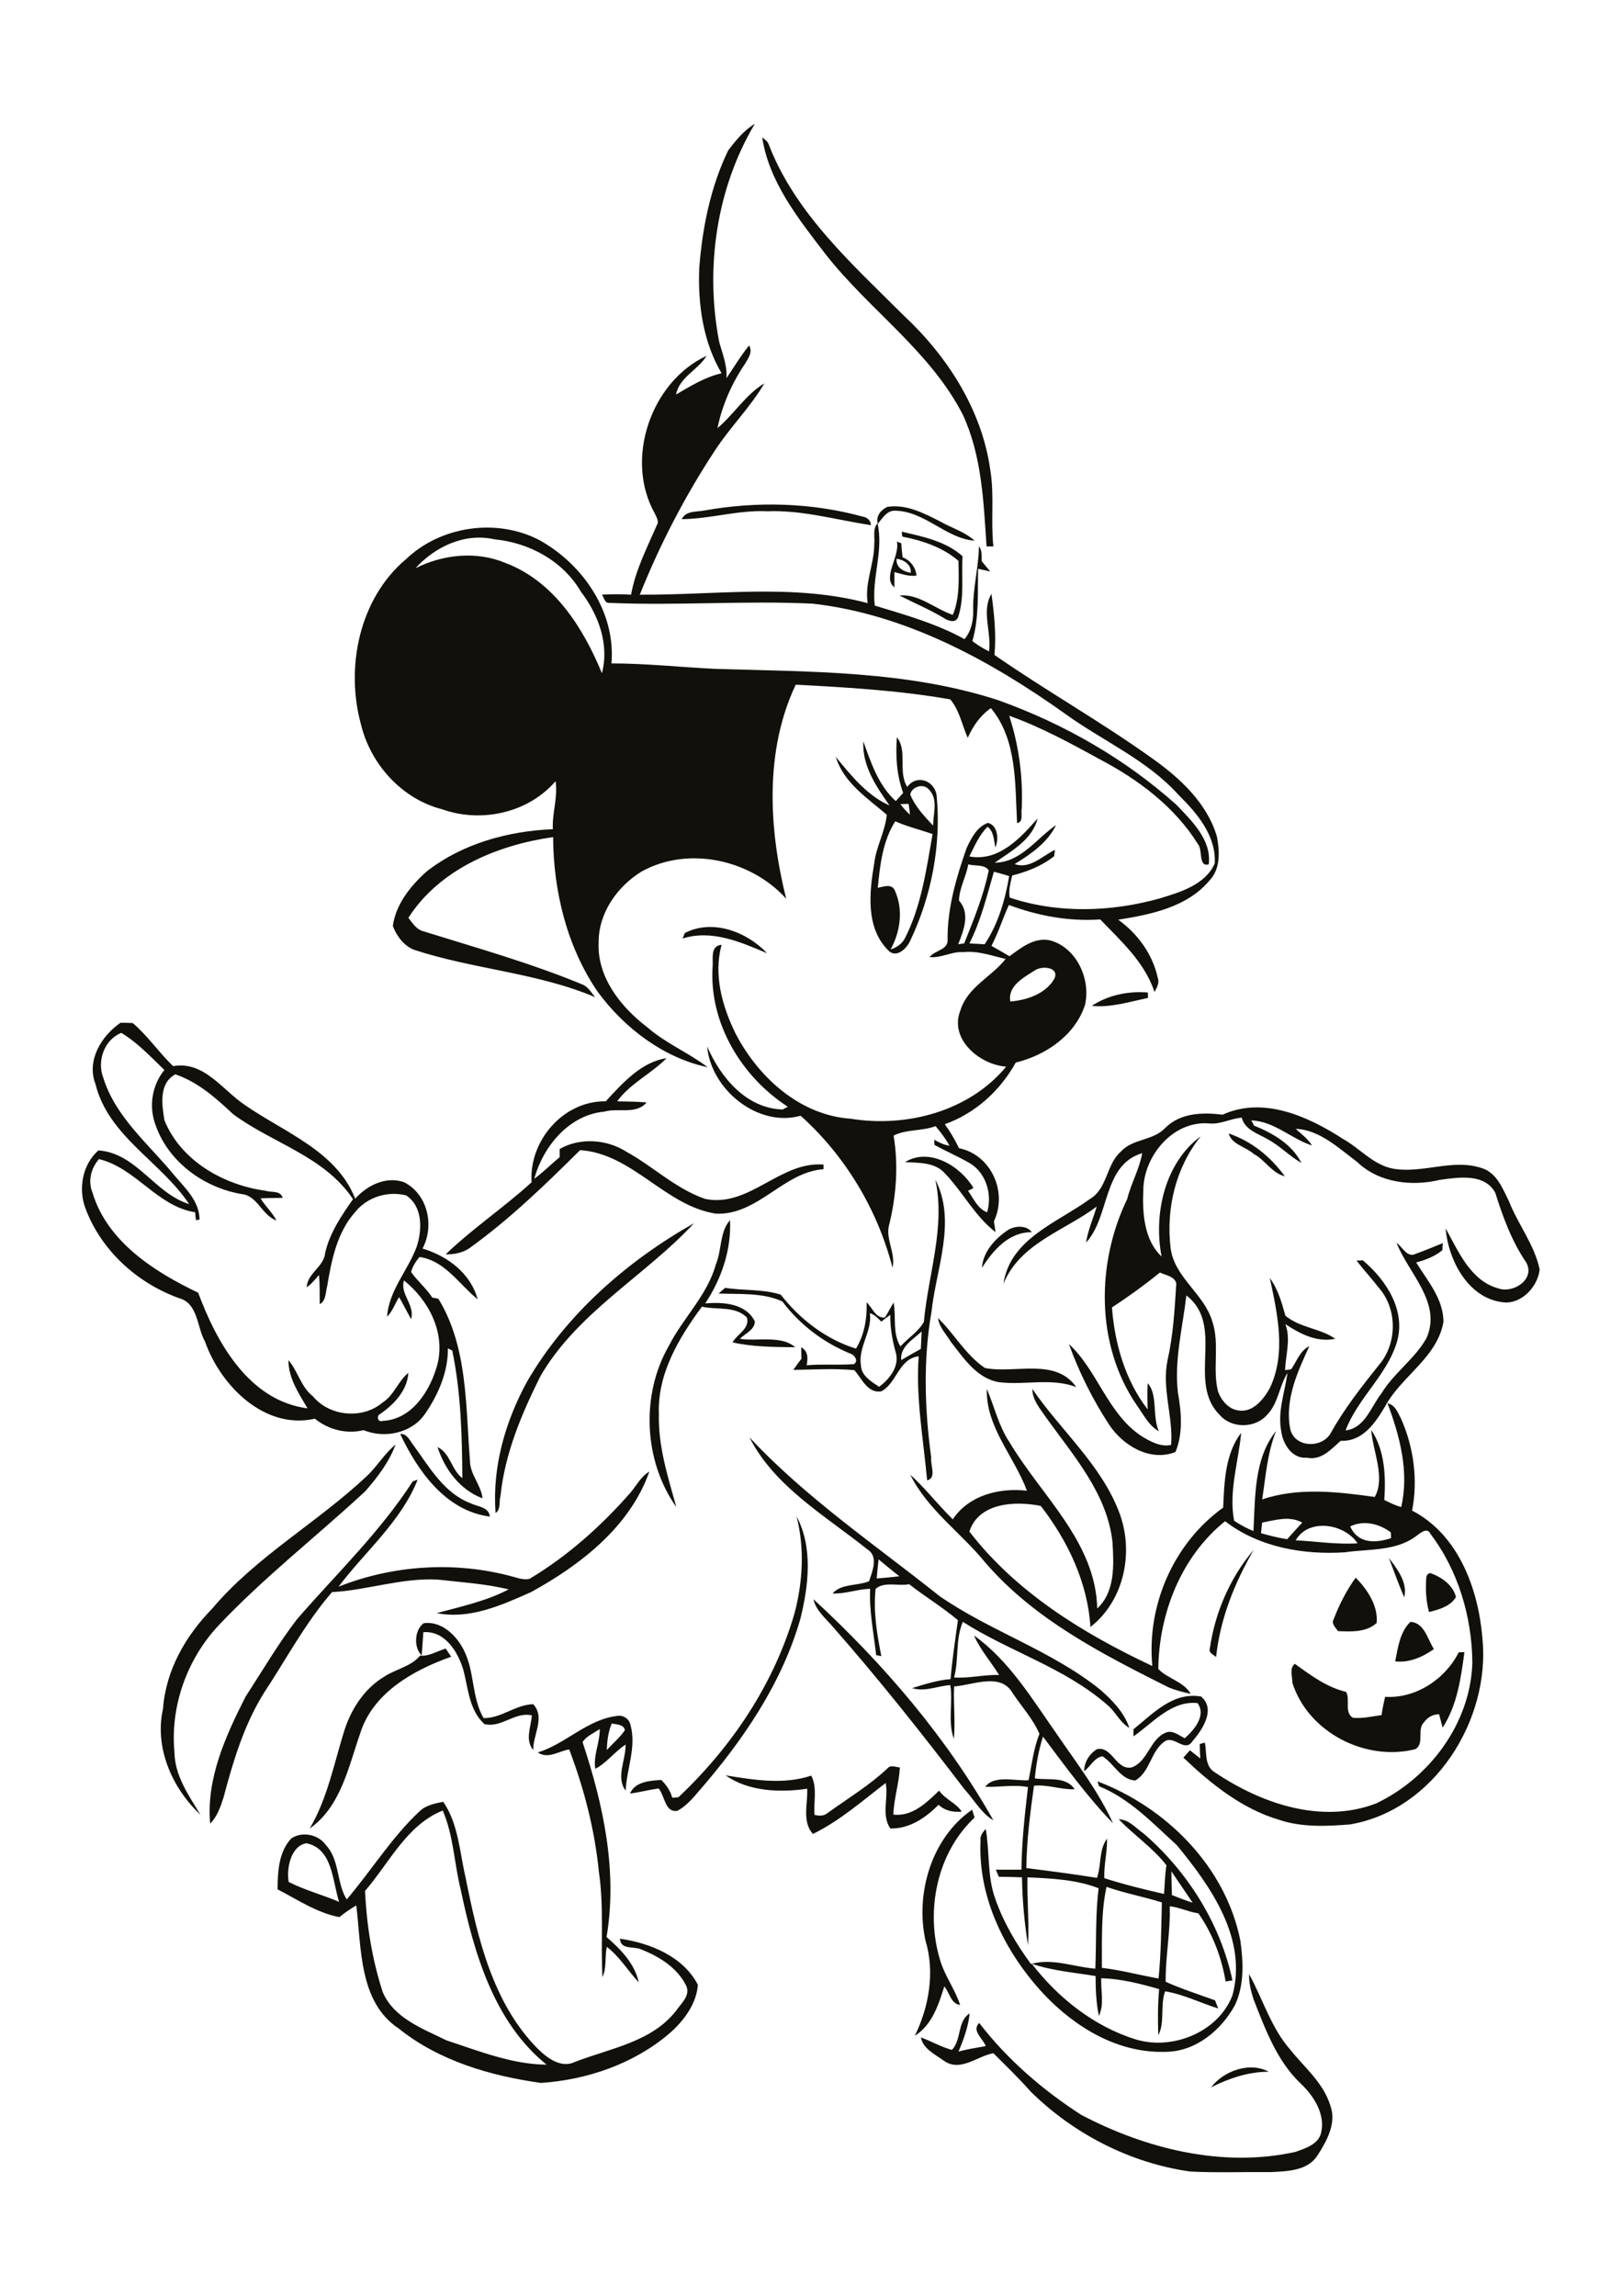 <?xml version="1.0" encoding="utf-8"?>
<!-- Generator: Adobe Illustrator 21.0.2, SVG Export Plug-In . SVG Version: 6.00 Build 0)  -->
<svg version="1.2" baseProfile="tiny" id="Layer_1" xmlns="http://www.w3.org/2000/svg" xmlns:xlink="http://www.w3.org/1999/xlink"
	 x="0px" y="0px" viewBox="0 0 595 842" overflow="scroll" xml:space="preserve">
<path fill="#12100B" d="M444.3,765.5c4.5-6,14.2-9.5,21.1-5.7C457.9,759.8,450.9,762.2,444.3,765.5 M458.2,724
	c5.1,9.2,8,19.6,15.1,27.7c5.2,6.5,12.2,12.2,14.7,20.5c2.4,6.4-1.3,13-4.7,18.3c-3.6,5.6-10.9,5.8-16.9,6.1
	c-9.9-0.1-19.9,0.3-29.8-0.2c-22-3.1-42.8-13.8-58.6-29.4c-4.3-4.9-9-9.4-13.6-14c-6,1.1-12.1,7-18.1,2.8c-3.2-2.3-7.7-4.4-8.5-8.6
	c3.8,1.4,7.4,3.5,11.4,4.6c3.6-3.8,1.9-10.5,6.5-13.4c-0.5,4.9-2.2,9.5-4.1,14c3.3-0.9,6.6-1.4,10-2c-1-2.8-5.3-5.6-2.4-8.5
	c10.3,13.4,23.3,24.6,37.4,33.7c23.8,12.5,51.9,19.5,78.6,13.6c3.6-1.3,8.3-2.7,9.4-6.9c1.7-6.9-2.7-13.7-7.5-18.2
	c-8.7-8.3-12.9-19.8-17.2-30.7C458.9,730.3,458.1,727.2,458.2,724 M339.5,711.7c-3.8-17.3,2.2-37.7,17.1-48c0.2,0.7,0.7,2.1,0.9,2.9
	c-13.8,12.9-18,34-12.8,51.7c1.6,6,5.6,11.1,7.5,17c-3.4-0.4-3.9-4.6-5.8-6.8c-2.1,6.7-4.5,14.2-10.8,18.1
	C340.8,735.9,343,723.3,339.5,711.7 M105.9,690.2c5.9,3,12.4,4.7,18.5,7.3c-2.5-7.6-2.3-19.5-12-21.5
	C106.7,676.9,105,685.3,105.9,690.2 M133.9,693.5c0.6,12.6,2.6,25.1,6.5,37.1c4.1,9.6,14.7,13.4,23.4,17.7c11.9,3.9,24,8.8,36.7,8.9
	c-19.3-15.6-26.6-40.9-31.5-64.2c-2.4-9.6-2.6-19.8-6.6-29C149.2,669.3,142.8,683.2,133.9,693.5 M154,664.2c2.3-2.2,5.6-2.8,8.6-3.4
	c5.6,8.2,6,18.5,8.2,27.8c4.4,22.1,9.9,45.8,26.2,62.5c3.5,3.5,8.7,7.6,13.9,5.1c12.9-5,28.3-7.3,37.2-18.9c1.8-2.6,5.3-5.5,3.6-9.1
	c-3.3-6.6-9.9-10.7-16.6-13.3c-2.7-1.2-7.4,0.3-7.7-3.9c11.1,1.6,23.2,6.5,28.6,16.9c-0.5,7.1-5.3,13.4-10.5,17.9
	c-13,11.1-30.2,17-47.1,18.1c-18.5-2.6-37.4-8.1-52.2-20c-14.6-9.7-13.6-29.6-15.5-45.1c-2.2,1.3-4.3,2.7-6.2,4.3
	c-8.3-1.6-15.3-6.4-22.7-10.2c0.1-6.5,0.4-13.8,5.1-18.7c3.9-2.6,9.8-1.5,12.6,2.4c5.2,5.5,3.9,14.1,7.7,20
	C136.3,685.9,143.7,673.8,154,664.2 M325.5,648.6c1.2-1.5,3-0.5,4.6-0.4c-0.3,5.8-2.2,11.5-2.4,17.3c7,0.8,12.2-4.4,16.8-8.8
	c2.2,3.2,6.2,4.5,8.3,7.7c-3.1,0.3-6.2-0.3-8.5-2.5c-4.8,4.8-10.6,8.8-17.7,8.7c-3.4-5-0.6-11.2-1.7-16.7
	c-8.6,6.6-16.9,13.9-26.7,18.7c-4.1-4.6-1.8-11.1-2.1-16.6c-9.9,1.5-21.7,1-29.9-4.9c10.4,1.7,21.2,3.5,31.4,0.1
	c2.3,4.5,0.8,9.6,1.2,14.4c1.6,0.4,3.4,0.5,4.8-0.7C311.1,659.5,318.9,654.8,325.5,648.6 M222.6,641.8c2.2-2.4,4.7-4.5,6.6-7.2
	c-0.2-2.2-3.2-2.2-4.8-2.5C223.1,635.2,222.7,638.5,222.6,641.8 M197.3,642.7c10.3-3.2,18.1-12.1,29.1-13.4c2.2-0.4,4.5,1.1,4.9,3.4
	c2.2,8-1.4,16-1.8,24c-3.7-4.8,0.1-11.3,0-16.9c-4,2.6-6.8,6.6-11.1,8.9c-0.9-4.6,1.7-9.7,1.6-14.6c-2.1,1.5-4.8,2.5-6.3,4.8
	c7.6,22.9,12.9,47.3,8.8,71.5c5.1,4.4,10.4,9.8,11.8,16.6c-4-4.3-7-9.4-11.7-13c-0.8,3.6,0,7.7-1.6,11.1
	c-0.7-12.8,0.6-25.7-1.3-38.5c-1.5-15.4-5.4-30.5-10.9-45C205.1,642.1,201.1,645.3,197.3,642.7 M415.8,634.2
	c7.2-5.8,14.5-13.8,24.8-12c5.5,4.6,0.5,12.2-3.2,16.4c-2.7,4.2-6.5-2-9.9-0.1c-5.4,3.4-5.5,11.4-11.1,14.5c-5.4-0.4-7.8-6.3-12-8.9
	c-3,0.5-4.4,3.8-6.7,5.5c0-3.3,1.9-6.4,4.7-8.1c5.6-1.2,7,7.8,12.7,6.7c6-2.1,6.6-10.2,12.4-12.7c2.5-1.2,4.9,0.9,7.1,2
	c3.4-3,8-8.3,4.7-12.9c-9.6-1-16.3,7.2-23.5,12.2C415.8,636,415.8,634.8,415.8,634.2 M535.1,606c0.5,0,1.6-0.1,2.1-0.1
	c-1.3,9.5-2.6,19.4-8,27.7c-0.4-1.6-0.9-3.3-1.3-4.9c-2.3,0-4.2,1.1-5.5,2.9c-2.8,2.7,0.3,7.8-3.2,9.9c-18.2,4.6-39.3-6.1-45.1-24.3
	c0-2.2-1.2-5.5,0.9-7c5.8,4.2,11.7,8.6,18.8,10.3c1.6,3-0.8,7.5,2.5,9.5c3.5,0.3,7-0.5,10.5-1c0.3-2.3,0.8-4.5,1.3-6.7
	C519.3,623,530.1,615.9,535.1,606 M154.1,607.2c3.4,0.3,6.3-1.7,9.4-2.6c0.7,1,1.3,2,2,3c-13.9,4.9-28.8,13.3-33.4,28.2
	c-4.3,12.3-7.1,26.8-18.5,34.8c6.7-11.3,9-24.4,13-36.8c2.6-7.6,7.3-14.6,14.2-18.8C145.1,612.1,150.7,611.3,154.1,607.2
	 M511.8,609.3c1-5,1.7-10.8,5.6-14.5c5.1,0.3,6.3,6.4,8.6,10C521.9,607.7,516.9,609.9,511.8,609.3 M155.4,595.3
	c6.4-0.9,11.9,4.3,14.6,9.6c4.2,7.9,2.9,17.5,7.4,25.2c6.5,0.1,11.6-4.9,18.2-5.1c4.5,4.9-0.1,11.2,0,16.8
	c-3.1-3.7-0.8-8.5-0.5-12.7c-6.3-1.4-11.1,4.7-17.4,3.2c-5.7-5.2-5.9-13.2-7.8-20.1c-2-6.5-6.7-14.2-14.6-13.6
	c-0.2,2.8-0.4,5.6-0.6,8.5C151.7,604.3,152,597.8,155.4,595.3 M298.4,586.5c25.7,23.7,48.8,50.6,66,81.1c-4.5-2.7-7.1-7.6-10.6-11.4
	c-15.5-20.3-31.4-40.4-48.3-59.6C302.9,593.5,299.3,590.7,298.4,586.5 M489.3,593.7c2-5.3,4.7-10.5,8-15.1
	c4.3,4.3,8.3,10.4,7.7,16.6c-3.7,3.5-9.4,3.2-14.2,3C489.9,596.8,488.2,595.5,489.3,593.7 M523.2,578.8c-0.1-1,0.9-2.3,2-1.7
	c3.9,1.5,7.8,4.3,8.9,8.6c-2,3.4-6.2,4.6-9.9,5.5C523.1,587.1,522.9,582.9,523.2,578.8 M509.5,571.4c3.1,4,7,9.2,5.6,14.4
	C513.1,581.1,511.3,576.2,509.5,571.4 M443.8,604.6c1.9-13.2,7.4-26,16.1-36.2c-7,12.1-12.3,25.2-13.8,39.3
	C445.1,606.8,443.3,606.2,443.8,604.6 M292.2,556.1c6.1,11.4,4.4,25.5,1.4,37.6c-6.9,24-21.3,44.9-37.5,63.5
	c-2.2,2.6-4.6,5.3-7.6,6.9c-4.6,0.8-4.6-5.5-6.9-8.2c-3.5,0.5-7,1.4-10.5,1.9c1.8-4.4,7.4-4.8,11.5-5c1.8,1.8,3.3,3.9,4,6.5
	c0.6,0,1.7-0.1,2.3-0.2c19.6-18.5,35.1-41.6,42.6-67.6C294.5,580,295.2,567.8,292.2,556.1 M231.3,547.4c2.2-2.6,3.8-5.9,6.9-7.7
	c-7.1,20.2-25.2,34.2-43.4,44.2c-10.8,4.8-22.5,10.1-34.6,7.7c8.9-2.4,18.2-4.4,26.4-8.7c-8.6-2.1-17.4-2.6-26.1-3.6
	c-13.1-0.7-25.8,3.9-38.7,4.6c-9.8,11.3-16.8,24.6-25,37c-7.3,11.7-11.3,25.1-14.8,38.3c-1.1,3.4-2.3,7-4.9,9.6
	c-1.5-16.5,5.7-32.2,13-46.6c6.2-9.5,11.9-19.3,18.8-28.3c14.4-16.6,30.5-32,42.5-50.6c0.4-0.2,1.4-0.5,1.8-0.6
	c-6.2,15.5-19.3,26.3-29,39.2c20.2-8,42.9-9.4,63.8-3.7c2,0.5,4.2,1.4,6.3,0.8C208.2,570.7,220.5,559.7,231.3,547.4 M134.4,541.5
	c3.9-3.6,6.6-8.4,10.7-11.7c-2.4,6.5-6.7,12.1-11.2,17.2c-17.8,16.5-37.1,31.5-53.8,49.2c-11.5,12.3-17.7,29.6-16.1,46.4
	c0.1,8.6,5.2,15.8,9.5,22.9c-10.4-9.7-16.9-24.6-13.7-38.8c1-14.1,8.3-26.8,18-36.7C94,570.8,116.3,558.5,134.4,541.5 M404.2,721.7
	c7,0.8,13.9,2.7,20.8,3.9c0.9-9.3,1-18.6,1.2-27.9c-6.7-2.1-13.7-3.4-20.3-5.7C403.8,701.7,404.3,711.8,404.2,721.7 M429.7,686.3
	c0,2.9,0.1,5.8,0.2,8.7c2.5,1,5,2,7.6,2.8C434.9,694,432.3,690.1,429.7,686.3 M322.3,571.9c-0.3,2.3-0.5,4.7-0.7,7
	c2.8-0.2,5.5-0.5,8.3-0.8C327.3,576,324.8,574,322.3,571.9 M274.9,527.1c20.8,22.3,46.1,39.4,69.8,58.3c18.7,12.9,41,19.9,58.8,34.2
	c4.5,3.9,8.8,8.3,10.8,14.1c-3.6-2-5.1-6.1-8.3-8.6c-15.5-13.5-35.7-19.4-52.8-30.3c-2.8,6.5-1.4,13.7-3.2,20.4
	c5.5,0.4,11-1.1,16.5-0.9c-3-4.9-6.9-9.2-9.2-14.5c13.1,9.4,21.5,23.6,30.6,36.5c7.2,10.5,15.1,20.8,20.4,32.4
	c-9.5-9.8-17.5-20.9-25.7-31.8c-1.6,5-2.5,10.1-3,15.3c4.9,0.8,11.4-0.9,14.6,4c-5,0.2-9.8-1.8-14.9-1.3c-1.4,10-2.7,20.1-2.8,30.2
	c8.6,1.1,17.3,2.2,25.9,3.6c1.7-4.7,0.6-10.2,3.7-14.4c0.1,4.9-1.2,9.7-1,14.5c7.1,2.3,14.5,4.1,21.9,5.8c0.3-3.5,0.3-7,0.9-10.5
	c-5-6.5-11.9-11-17.5-16.9c3.8,0.1,6.3,3.3,9.2,5.3c16,13.8,28.1,33,32.5,53.8c-0.6,0.1-1.9,0.3-2.5,0.4c-1.5-8.9-4.8-17.6-10-25
	c-3.6-0.5-6.9-2.2-10.5-2.6c0.3,9.3-1.6,18.4-1.5,27.7c5.8,2.6,12,4.6,18.1,6.8c0.3,0.7,0.9,2.2,1.2,3c-6.5-2-12.7-5.2-19.5-6.3
	c-1.9,5.2,0,11.5-2.5,16.1c-0.2-5.6-0.2-11.3,0.3-16.9c-6.9-2-14-3.8-21.2-4c-0.3,4.5,1.2,9.5-0.9,13.8c-1-4.8-1.2-9.7-1.2-14.6
	c-7.8-1.3-15.8-1.9-23.4-4.5c9.6,12.5,22.9,23,38,27.7c13.5,4.2,30.4-2.6,35.6-16.1c5.6-20.8-7.9-39.9-20.4-55.1
	c-8.8-8-17.2-17-28.5-21.6c-0.2-0.5-0.5-1.4-0.6-1.8c25.3,9.6,47,31.3,52.4,58.4c1.1,7.8,1.5,16.3-2,23.7
	c-5.1,9.3-14.5,17.1-25.6,17.1c-20.4,0.6-38.5-12.6-50.4-28.1c-10.9-14-18.2-31.5-17.3-49.5c-0.2-1.6,0.8-3,1.9-4.1
	c1.5,8.5,0.5,17.4,3.5,25.6c3,8.6,7.7,16.6,13.1,23.9c7.7-2.3,15.8,1.1,23.6,1.7c0.4-9.8,0-19.7,1.2-29.5c-8.2-3.2-17.3-3.6-26.1-4
	c-0.2,8.3,0.7,16.6,0.2,24.9c-1.3-8.2-2.1-16.5-2.2-24.9c-2.9-0.1-5.7-0.2-8.5-0.2c-0.4-0.9-0.7-1.7-1.1-2.6c3.1,0,6.3,0,9.4,0
	c0.1-10.2,1.2-20.2,2.4-30.3c-5.2-1-10.5,0.1-15.7-0.1c3.3-4.4,10.9-2.1,15.9-2.4c1.2-5.7,1.8-11.6,4-17c-2.3-5.4-6.5-10-9.8-14.9
	c-4.4-7.8-14.5-3-21.5-2.5c-0.3,6.4,0.5,12.8-0.1,19.2c-2.3-6.3-0.3-13.2-1.3-19.7c-4.7,0.3-9.3,2.6-14,1.1
	c4.6-1.4,9.2-2.9,14.1-3.3c0.6-7.2,1.7-14.5,2.7-21.6c-5.7-4.8-12-8.6-17.9-13.2c-4,0.8-9.1-1.1-12.3,1.7
	c-0.9,8.3,0.5,16.6,2.1,24.7c-0.5-0.1-1.5-0.3-1.9-0.4c-0.9-8.1-2.6-16.2-2.2-24.3c-4.7,0.1-9.1,1.9-13.8,1.7
	c3.2-3.7,9.1-2.7,13.4-4.5c1.2-3.6,3.5-9-0.5-11.6C302.5,555.7,284.1,545.2,274.9,527.1 M146.8,525.9c2.6-0.2,3.6,2.6,5,4.3
	c5.8,8,11.1,17.4,20.8,21.1c2.6,1.3,6.7,1.3,7.1,4.9C163.5,554.1,153.3,539.6,146.8,525.9 M475.3,564.9c7.6,0.4,15.1,1.6,22.7,1.1
	C493.1,558.7,480,556.7,475.3,564.9 M495.3,559.8c2.8,6.4,9.3,6.2,15,4.3c0-0.5-0.1-1.6-0.1-2.1C506,558.8,500.2,557.4,495.3,559.8
	 M463,558.4c-0.2,1.3-0.3,2.6-0.4,3.9c3.2,0.9,6.3,1.7,9.6,2.2c1.8-2.1,3.7-4.1,5.5-6.1C473,555.8,467.8,557.5,463,558.4 M362,509.4
	c2.8,6.5,4.3,13.5,8.3,19.5c11.7,19.7,31.6,36.5,32.2,61c6.6-6.1,6.1-16,5.6-24.3c-1.9-17.7-14.2-31.6-24.2-45.5
	c-2.2-3.3-5.2-6.5-5.2-10.7c10.4,15.2,25.1,27.6,31.8,45.1c5.6,14.5,2,32.4-10.5,42.2c-1-16.3-8.3-31.6-18.2-44.4
	c-9.2-1.9-22.8-1.3-26.2,9.4c17.3,22.4,41.8,37.4,67.1,49.3c-2.1-22.3,7.8-45,26-58.1c0.4-9.2,0.7-19.8,6.6-27.4
	c-1,10.7-4.6,21.3-2.6,32.2c2.2,1.5,4.6,2.8,7.1,3.8c0.7-12.4,0.1-26.5,8.3-36.7c-3.2,8-3.8,16.7-5.1,25.1
	c13.3-4.5,27.7-2.8,41.3-0.9c4-7.1-0.7-16.7-1.3-24.6c5,7.4,5.4,17.1,4.8,25.7c2,1,4,2,6.2,2.6c3-12.8-0.5-26-5-38
	c2.8,0.5,3.7,3.3,4.9,5.5c4.7,10.5,6.3,22.5,4.1,33.8c17,8.8,24.3,28.7,25.8,46.8c3,30.1-17.8,63.1-48.6,68.3
	c-8.7,0.7-17.7,1.1-26-1.7c-13.6-4-25-13.2-35.1-22.8c0.8-0.9,1.6-1.8,2.4-2.7c1.3,1,2.5,2,3.8,3c-0.1-1.8-0.2-3.6-0.2-5.3
	c0.5-0.1,1.4-0.4,1.9-0.5c0.7,3.6-0.2,8.5,3.5,10.8c17,11.5,39.2,19.2,59.3,11.5c19.6-9.3,34.6-29.4,35.3-51.5
	c-0.1-16.8-5.2-34-15.4-47.4c-1.2-2.5-3.6-0.3-5,0.7c-7.5,5.8-17.5,4.8-26.4,6.1c-15.3,1-31.6-1.9-43.9-11.4
	c-16.1,12.9-24.3,33.9-24.5,54.2c3.5,3.6,9.3,4.6,11.9,9.1c-2.8-0.6-5.6-1.3-8.2-2.4c-24.3-12.2-49.3-24.9-67.3-45.9
	c-8.9-10.9-21.1-19.3-27.4-32.1c5.6,5.1,10.2,11.1,15.6,16.4c6-8.9,17-11.6,27.2-10.5C372,534,361.6,523.4,362,509.4 M344.1,483.4
	c6,5.8,10.1,13.5,17.2,18.3c10.9,2.2,25.9-3.9,33.5,7c-9.2-3.5-18.9-0.6-28.4-1.8c-8.1-1.4-12.9-8.8-17.6-14.8
	C347.2,489.4,344.5,486.8,344.1,483.4 M369.9,451c2.6-1.5,6.7-1.7,8.6,0.9c-8.4-0.1-14.2,6.6-18.3,13.1
	C360.6,459,365.1,454.2,369.9,451 M262.6,463.7c2.2-5.2,1.4-12.1,5.2-16.2c0.5,10.8-3.1,21.5-9.1,30.5c6.5-0.5,14.8-0.1,18.2,6.6
	c0,3.1-3.6,4.5-5.5,6.4c6.6,1,15.2-1.4,20.3,3.1c-7.7-0.1-15.6-0.1-23-1.8c1.7-3,6.4-5,5.3-9.1c-4.4-4.4-11.1-2.7-16.5-4
	c-8.5,11.5-16.4,24.7-15.8,39.5c-0.3,11.7,3.3,22.9,6.4,34c-12-16.9-13.1-41.2-2.7-59.2C250.6,483.3,259.5,475,262.6,463.7
	 M193.4,506.6c14.3-24.6,36.6-44.1,61.2-58c-17.9,19.3-42.7,32.6-56.3,56c-6.9,13.8-13.1,28.4-14.7,44c-0.6,2,0.2,4.9-1.8,6.3
	C180.5,538,185.4,521.2,193.4,506.6 M330.6,498.8c2.4-1.4,4.8-2.8,7.2-4.1c0.1-2.1,0.2-4.3,0.3-6.4
	C334.9,491.3,330.1,493.9,330.6,498.8 M319.1,481.6c0.9,6.7-4.3,12.3-3.3,19c0.1,3.9,3.8,6.1,6.7,8c3.9-2.9,7.7-7.7,6-12.9
	c-1.2-4.4-2-8.9-1.9-13.5c-1.1,0.8-2.2,1.6-3.3,2.5C322.1,483.5,320.8,482.1,319.1,481.6 M343.1,432.6c7.9,15.3,0.3,32.6-1.4,48.5
	c-3.1,17.7-2.5,35.8-0.1,53.5c-0.4,2.6,2.1,7.5-1.5,8.3c-1.4-15.2-4.2-30.3-3.1-45.5c-7.5,1-7.9,9.9-13.8,12.9
	c-5,0.7-7.1-4.8-9.8-7.8c-7.4-0.7-15-0.2-22.4-0.1c1-1.4,2-2.8,3-4.1c0-1-0.1-3.2-0.1-4.2c2.6,1.4,2.5,4.1,2,6.6
	c5.8-0.5,11.6,0,17.4-0.4c1.5-1.2,0.5-2.7-0.7-3.6c-10.1-4-19.1-10.7-25.6-19.4c-7.2-3.3-15.6-2.6-23.4-2.9c0.8-0.7,1.6-1.4,2.4-2.1
	c6.8,1.1,13.8,0.4,20.4,2.5c7,9,16.6,16.4,27.6,19.8c3.1-5.1,4.1-11.1,3.9-17c2.1,2,3.3,5.9,6.7,5.6c1.2-1.8,2.1-3.7,3.2-5.5
	c1,5.4-0.5,11.1,2.5,16.1c2.8-3.1,6.6-5.4,8.6-9C340.5,467.3,346.9,450,343.1,432.6 M450.7,415.7c8.4,2.8,15.5,8.6,20.6,15.7
	c-4.8-1.2-7.2-6-11.4-8.2C456.9,420.5,451.9,419.8,450.7,415.7 M448.5,408.8c14.9-6.8,31.3,0.6,44,8.8c6.3,3.5,11.2,9.6,18.5,11
	c10.9,1.9,21.9-3.8,32.6-0.2c5.4,1.7,7.6,7.4,9.9,12.1c3.4,8.6,9.4,16,11.3,25.1c-0.7,6-6,12-12.3,12.1
	c-13.5-0.7-21.2-15.2-22.2-27.2c4.7,8.4,9.1,19.2,19.3,22c5.5,2,13.8-3.4,10.2-9.6c-5.3-7.8-8.5-16.6-11.3-25.5
	c-4-7.2-13.5-5.6-20.3-4.7c-10.4,2.5-22.4,1.1-30.4-6.6c-6.7-5-13.8-11.8-22.5-12.1c2.1,1.9,4.5,3.7,6,6.1
	c-7.6-2.4-13.8-8.9-22.3-9.2c0.3,0.5,0.8,1.4,1,1.9c6.9,2.8,13.9,6.8,17.4,13.7c-4.4-2.5-7.9-6.3-12.4-8.7c-3.6-2.1-8.3-3.4-9.5-7.9
	c-4.1,0.3-7.9,2.6-12.1,2.1c-13.2-1-23.9,12-24,24.5c-0.4,8.2,0.3,18.4,6.7,24.3c-3-15.5,1.1-34.3,14.4-44.1
	c-9.2,11.4-12.8,26.5-11.1,40.9c1.3,10.9,12.3,16.8,15.3,27c2.8,8.3,0,17.3,2.1,25.7c1.2,3.3,3.9,6.6,7.7,7c5.2,0.7,9-4.1,11.3-8.2
	c6.1-12.8,2.8-27.3,0-40.4c3,4.1,4.4,9,5.7,13.8c5.3,4.5,13.1,4.7,18.3,8.5c-6.7,1.4-12.9-1.8-18.3-5.4c2.1,5.5,0.1,11.2-0.1,16.9
	c0.5-0.1,1.6-0.2,2.2-0.3c2.1-2.9,3.3-6.9,6.7-8.5c-4.3,9.4-9.1,19.7-7,30.4c1.6,6.9,11.7,7.2,14.9,1.4c5-9,11.4-17.1,17.8-25.1
	c6.4-7.6,6.6-19.8,0.3-27.5c-2.8-3.6-5.9-7-8.7-10.6c0.6,0,1.8,0,2.3-0.1c8.7,7.3,16.1,18.7,12.4,30.4c-3.8,12-14.3,20.3-18.7,32
	c7.1-0.8,9.3-8.7,13.1-13.5c4.6-7.6,12.3-12.7,16.6-20.4c5.7-13-6.7-23.8-11-34.9c2.2,1.5,3.9,5.7,7.1,4c3.4-1.2,6.6-2.6,9.9-3.9
	c-0.1,0.7-0.2,1.9-0.2,2.6c-2.8,2.3-6.2,3.6-9.6,4.5c4.2,6.8,10,13.4,10,21.8c-2.3,13.1-15.3,19.8-21.3,30.8
	c-3.6,6.1-8.3,13.2-16.4,12.8c-3.5,3.1-7.1,7.3-12.4,6.2c-5.4,0.5-8.8-5-9.4-9.7c-1.4-7.3,1.3-14.3,2.3-21.4
	c-3.1,4.9-3.4,11.4-7.7,15.6c-4.4,4.8-12.9,4.8-17.2-0.2c-12.1-12,2.1-32.8-12.2-43.8c-1.4,11.9-4.5,23.7-3.1,35.7
	c1.3,7.1,1.9,15-0.9,21.7c-9.2,3.7-19.3-2.3-24.4-10.1c-6-9.2-11-19.2-14.7-29.5c10.5,9.7,14.2,25.5,26.5,33.7c3.2,2,7.2,4.2,11,3.3
	c0.8-10.4-3.5-20.7-1.3-31.1c2.1-9.3,2.6-18.7,3.2-28.2c-0.8-2.6-3.9-2.9-6-3.9c-5.7,4.6-11.5,8.8-17.6,12.8
	c1,13.3,4.9,26.8,13.1,37.4c-0.1-3.2-0.2-6.4,0-9.6c3.8,4.1,1.6,12.1,4.1,17.6c-3.8-2.1-5.7-6.3-8.2-9.7c-15-22-14.8-51.9-3.4-75.5
	c1.4-5.7,4.5-11,5.5-16.8c-14.6,4.4-11.8,23.3-20.6,32.8c0.7-4.6,2.6-8.8,3.9-13.2c-11.8,8.9-28.1,13.4-34.2,28.3
	c2.4-16.5,19.8-22.4,31.6-31c6.6-3.8,6-12.7,11.5-17.5c4.4-4.8,11.9-3.9,16.3-8.7C433.1,408.1,441.1,407.9,448.5,408.8 M222.2,403.9
	c6.1-6.6,13.1-14.5,22.3-15.8c-5.6,5.7-13.3,9.2-18.1,15.8c3.6,0.1,7.2,0.1,10.8,0.4c-3.8,4.6-10.5,1.9-15.6,3.4
	c-12.9,1.2-22.4,12.8-25.6,24.6c3.3-2.4,6.1-5.3,9.3-7.9c0-1,0-2,0-3c7.4-4.3,17.3-3.6,24.5,1c9.8,5.4,18.1,13.6,28.9,17.3
	c16.2,3.3,27.4-13.9,43.4-12.6c0,0.4,0,1.3,0,1.7c-14.7,1-24.1,17-39.5,16.3c-18.7-2.9-30.5-22-49.8-23.3
	c-12.9,12.8-26,25.5-40.8,36.1c-2.5,1.6-5.5,2.2-8.5,2.1c9.9-9.5,21.4-17.2,31.5-26.4C194,418.5,206.5,403.7,222.2,403.9
	 M37.9,395.3c4.5,14.5,16.8,24.4,26.1,35.8c4,4.7,9.2,9.5,9.2,16.2c-0.3,0-1,0.1-1.3,0.2c-0.1-0.7-0.3-2.2-0.3-2.9
	c-14-2.2-21.8-16.3-35.3-19.5c-2.9,3.3-4.1,8-2.4,12.2c5.4,18.1,22.7,29.1,38.8,36.8c6.8,18.3,18.6,39.6,40.1,42.4
	c-3.2-5.5-7-11-7-17.7c3.5,4.1,4.6,9.9,9,13.3c6.1,7.4,18.2,8.5,25.5,2.3c4.3-2.7,5.7-7.9,9.5-10.9c-0.4,6.5-5.3,11.6-10.4,15.1
	c-1.4,0.7-0.8,3.2,1,2.5c10.8-0.5,17.4-11.1,20-20.5c3.1-11.8-3.1-23.7-12.2-31c-1.6,5,4.1,8.9,2.6,14.2c-1.5-2.7-2.9-5.5-4.4-8.1
	c-1.5,2.4-2.4,5.2-4.4,7.2c0.6-9.6,7.7-17,10.9-25.8c2-6.3,2.2-14.6-3.9-18.7c-6.8-1.7-14.3,0.6-18.7,6.1
	c-6.7,7.5-8.7,17.7-10.3,27.3c-0.6,2.3-0.4,5.2-2.7,6.5c-0.1-3.6,0.1-7.1-0.3-10.7c-1.4,1.6-2.7,3.3-4.5,4.5
	c0.3-5.3,6.4-7.5,6.8-12.7c1.7-7.3,5.9-13.5,10.2-19.6C119,424,99.9,419.3,85.5,408.6c-6.3-5.9-12.9-11.8-21.2-14.6
	c-6.1,3.4-4.9,11-4,16.8c6,14.9,21.7,23.8,37.1,25.9c2.1,0.7,5.5-0.2,6.3,2.6c-2.7,0.1-5.4,0-8.1,0.2c1.7,2.9,4.3,5.1,5.8,8.1
	c-5.4-1.9-6.9-9.2-12.9-9.7c-13.8-2.4-26.7-11.8-31.4-25.2c-2.6-6.8-1.4-14.6,3.2-20.3c-5-4.8-9.8-10-15.8-13.6
	C38.2,381.3,35.5,389.2,37.9,395.3 M35,397.5c-3.3-8.6,2.2-17.6,9.2-22.4c1.5,0,3,0,4.5,0.1c5.5,4.7,9.6,10.8,14.8,15.8
	c11.4-2,18.1,8.8,26.4,14.3c14.4,10,33.5,16.8,40.4,34.3c4.4-4.9,11.4-8.4,18-6c8.7,4.5,11.1,16,6.7,24.3
	c9.1,2.7,17.7,9.1,20.2,18.6c-6.8-5.5-12-14.2-21.3-15.5c-1.4,1.6-2.5,3.4-3.1,5.5c2.3,3.3,5.6,6,7.8,9.4c0.6,0.1,1.7,0.3,2.2,0.4
	c10.8,17.6,10,39.4,11.6,59.4c0,5.1,4.1,8.9,4.6,13.8c-8.3-3.1-13.9-10.7-16.5-18.8c4.7,2.2,5.1,8.4,9.1,11.4
	c-0.1-15.6-0.5-31.4-3.7-46.8c-0.4-0.2-1.2-0.6-1.6-0.8c0.1,8.6-3.5,16.9-8.3,23.9c-4.8,7.2-14.9,9.3-22.6,6.1
	c-6.3,1.5-12.8-0.1-17.9-4.2c-18.4,4.2-34.6-12.1-40.3-28.3c-3-5.3-2.5-14-9.5-15.9c-15.3-5.5-28.5-17.4-34.3-32.8
	c-2.8-7.2-1.2-16.2,4.7-21.4c14,1,20.6,15.8,33.3,19.7C59,426,39.7,416.7,35,397.5 M400.5,368.9c6-4,13.5-5.5,20.6-4.9
	c0,0.5,0,1.5,0,2C414.3,367.4,407.5,369.6,400.5,368.9 M251.2,342.2c10.1-5.3,22.8-0.5,30.2,7.4c-9.7-4.1-20.3-8.8-31-5.4
	C250.6,343.7,251,342.7,251.2,342.2 M328.4,301.2c-4.6,7.3-5.6,16-6.4,24.4c2.1-0.4,5.2-1.7,6.3,1.1c3.1,6.9,2,15-1.6,21.5
	c2.2-0.7,4.1-2,5.2-4c6.1-11.9,7.9-25.3,10.2-38.3C337.6,304.3,332.9,303.2,328.4,301.2 M330.3,294.9c1,1.4,2.2,2.7,3.5,3.9
	c-0.1-1.3-0.3-2.7-0.5-4C332.5,294.8,331,294.9,330.3,294.9 M333.9,291.4c1.8,4.4,5.2,8,8.4,11.4c0-4.4,2-9.8-1.6-13.3
	C338.6,287.1,334.4,288.6,333.9,291.4 M329,270.4c4,4.9,0.3,12.6,3.8,18.2c3.5-4.8,10.2-2.3,10.8,3.3c1.7,18.1-1.9,36.7-9.7,53.1
	c-1.3,3-5.3,6.7-8.2,3.4c-8.2-8.3-6.8-21.2-5-31.8c0.7-6.1,4-11.6,4.6-17.8c-7.1-6.1-15.8-11.7-18.7-21.2
	c5.6,6.8,11.5,14.2,19.7,17.8c-4.9-7-10.1-14.6-9.6-23.5c2.8,7.8,5.5,16.1,11.9,21.9c0.9-1,1.8-2,2.7-3
	C328.9,284.2,328.5,277.2,329,270.4 M328.9,204.9c-0.3,3.3,2.5,4.7,5.2,5.2C334.4,207,331.5,205.3,328.9,204.9 M329,198.6
	c0.4,0.2,1.2,0.5,1.6,0.6c0.1,1.7,0.3,3.5,0.5,5.2c2.9,1.1,4.8,3.7,5.1,6.7c-2.8,0.4-5.4-0.6-8.1-1.3c0,1.9,0,3.8,0,5.6
	C323.5,211.8,330.2,204.1,329,198.6 M330.8,195c7.8,1.8,16.2,3.5,22.3,9c-0.5,7.5,0.8,15.3-1.7,22.5c-1,2.1-3.6,1.2-5.1,0.2
	c-5.3-3.2-10.9-5.5-16.3-8.3c7-0.7,13,4.9,19.5,7.1c2.6-6,2.2-13.3,2.1-19.8c-5.6-4.9-13.3-7.5-20.6-8.9
	C330.9,196.4,330.8,195.4,330.8,195 M152.4,208.4c10.1-5.1,22.5-6.4,33.1-1.9c17.7,6.7,28.5,23.8,35.3,40.4
	c2.8-10.6-1.3-21.5-7.7-29.9c-6.6-11.3-19-18-31.7-19.2C170.5,195.3,159.6,200.5,152.4,208.4 M148.9,205.1c12.8-12.2,33.3-15.2,49-7
	c16,8.9,28,26.4,26.4,45.2c12.7,0,25.4,1.4,38.1,2c34.8,1.1,70.3,0.6,103.8,11.5c24,8.6,46.6,21.5,65.5,38.5
	c5.6,5.9,12.8,12.8,11.7,21.7c-3.9,1.1-2.1-5.4-4-7.5c-8.5-13.6-21.8-23.6-35.9-31c-10.8-5.9-21.7-11.9-33.3-16
	c3.6,11,5.1,22.6,4.6,34.1c-0.4,1.8,0.8,4.7-1.7,5.3c-0.8-14.3,0.1-30.5-9.6-42.2c-3.9,2.7-6.6,6.6-8.5,10.9c-2.1-4.7-3-10-6.4-14.1
	c-18.8-3.3-37.8-4.4-56.7-5.4c-11.5,24.3-9.9,52.9-3.5,78.5c-12.9-14.3-35.8-19.5-53-10c-9,5.5-15.9,15.3-15.8,26.1
	c-0.6,12.7,8.2,23.7,17.8,31c6.7,5.9,15.1,9.3,22.2,14.7c-16.1-3.4-30.5-14.3-40.3-27.6c-11.3-16.5-16.3-36.9-16.4-56.8
	c-20.4,2.9-41.6,11.7-53.1,29.6c1.6,2,3,4.4,5.7,5c19.6,6.1,39.5,11.7,58.5,19.6c1.9,1,3,2.9,4.3,4.5c-21.2-9-44.7-10.2-66.5-17.4
	c-3.7-1.5-6.3-5-7.7-8.7c1.1-8,6.5-14.7,12.3-19.9c13.1-10.3,29.9-14.9,46.4-15.6c-0.3-5.9,1.9-11.7,1-17.6
	c-10.1,11.7-27.3,15.4-41.6,10.3c-14.6-3.7-26.1-16.3-29.7-30.8C126.6,244.9,131.7,219.6,148.9,205.1 M322,192.1
	c-0.8-2.8,1.1-5.1,3.5-6.2c6.9-1.1,13.4,2.3,19.3,5.3c4.2,2.4,9.1,3.8,12.7,7.1c-10.5-0.8-18.3-10.9-29.2-11
	C325.3,187.2,323.7,190.1,322,192.1 M258.5,187.2c19.2-3.4,39.2-2.9,58.1,2.3c1.6,0.3,2.8,1.4,2.9,3.1c-12.6-1.9-25.2-5.6-38.1-5.1
	c-10.6-0.5-20.8,2.8-31.3,2.9C251.6,187.2,255.6,187.8,258.5,187.2 M279.6,50.4c0.9,0.7,2,1.4,2.4,2.6c9.8,25.4,30.7,43.9,49.5,62.7
	c16.1,15,28.8,34.8,31.8,56.9c1.5,9.2,0.1,18.5,1.1,27.8c-0.6,0-1.8,0-2.5,0c-1.1-16.3-1.7-33.2-8.7-48.3
	c-12-23.4-34.4-38.5-50.3-58.8C293,80.4,282.1,66.8,279.6,50.4 M379.6,355.9c-4.1,2.6-10,5.7-9,11.4c6.1-0.5,13-2.8,16.2-8.4
	C388.7,354.6,382.1,354.1,379.6,355.9 M364.6,319.7c-2.6,8.9-4.8,18-9,26.3c1.9,0.1,3.8,0.2,5.6,0.3c5-7.5,7.5-16.2,9-25
	C368.3,320.7,366.5,320.2,364.6,319.7 M351.8,330.3c4.2,4.7,1.7,10.9-0.3,16c0.5-0.1,1.6-0.2,2.2-0.3c3.5-8.8,7.1-17.5,9-26.8
	c-1.5-2.3-5.1-1.5-7.5-2.2C354.4,321.5,351.8,326,351.8,330.3 M267.1,55.2c2.8-3.7,5.8-7.4,9.8-9.8c-14.1,23.7-18.3,52.8-13.1,79.9
	c1.2,4.4,3,8.7,2.7,13.4c2.7-4,5.2-8.2,8.3-12c1.4,2.4-0.3,4.7-1.5,6.7c-4.8,7.1-8.4,15.2-10.1,23.6c6-5,10.3-12.3,17.2-16.4
	c-5.2,8.8-12.6,16.1-18.2,24.7c-10.9,16.6-20.1,34.3-27.5,52.8c27.9,0.2,56.3-4.2,83.6,3.1c-1.2-7.4,2.4-14.3,2.4-21.6
	c0.3-2.6-0.7-5.5,1.2-7.7c2.3,10.2-2.2,20-1,30.2c11.2,3.4,22.6,6.6,32.9,12.3c2.5-2.9,3.3-6.9,3.2-10.7c-0.2-7.8,2-15.5,2.1-23.3
	c1.3,1.5,0.9,3.6,1,5.4c1.1,1.3,2.1,2.6,3.2,3.8c-1.5-0.3-3-0.7-4.5-1c-0.2,8.9,0.4,17.9-2.1,26.5c1.9,1.5,3.9,2.7,6.1,3.8
	c1-7-2.9-14.8,0.9-21.1c1,7.4,1.8,14.9,1.1,22.4c19,13.2,39.3,24.6,58.1,38.1c10.1,7.2,19.9,16.3,23.5,28.5c1,5.4,1.4,11.8-2.7,16.1
	c-8.2,9.8-21.5,12.5-33.5,14.4c7.1,5.1,12.6,12.6,14.5,21.3c0.7,1.8-0.3,3.6-1.2,5.2c-3.6-10.9-12.2-18.6-19.9-26.6
	c-11.4,0.8-22.8-1.3-33.5-5.3c-2.3,5-3.9,10.2-6.4,15c2.2,1.2,4.4,2.5,6.6,3.8c4.4-3.2,9.2-7.1,15-5.8c9.7,2.7,14.9,14.3,12.7,23.7
	c-3.7,11.2-14.4,18.4-25.4,21.1c-5.7,10.3-14.8,18.6-26,22.6c2,2.8,3.7,5.7,5.2,8.8c11.8,2.4,17.9,16.1,12.8,26.8
	c0.2,1.3,0.4,2.7,0.6,4c-7.6-5.9-12-14.7-18.5-21.5c-3.7-4.2-9.5-3.9-14.7-4.2c8.9-5.5,20.3,1.4,25.1,9.5c-0.5,0.3-1.5,0.8-2,1
	c2,2.8,3.5,6.6,7,7.9c2-6.5-0.4-14.6-6.5-18.1c-4.2-2.4-8.6-4.3-12.8-6.6c0-0.5-0.1-1.4-0.1-1.9c1.8,1,3.6,1.9,5.6,2.2
	c-1.4-2.6-3.2-4.9-5.1-7.2c-4.9,1.9-10.9,1.1-15.4,3.5c1.8,10.7,1,21.7-1.5,32.2c-1.8,5.5,2.4,10.7,1.1,16.2
	c-5.5-21.3-17.3-41-33.7-55.7c-15.8,4.4-32.9-9.7-34.3-25.4c5,11.4,14.3,22.7,27.7,23.1c0.5-0.3,1.4-0.7,1.9-1
	c-17-11-28.9-30.7-27.6-51.3c0.3-2.9-1-7.7,3.3-8.1c-3,11,0.2,22.5,5.1,32.5c8.3,16,23.5,30,42.3,31.3c20.5,3.3,43.4-2.7,57-19.1
	c-9.7-0.7-21-10.1-16.8-20.6c2.6-8.6,11.4-12.3,16.6-18.9c-5.2-1.2-10.3-3.1-15.6-2.5c-4.3-0.3-8.1,2.3-12.3,1.8
	c1.9-2.5,6.9-2.6,6.6-6.4c-0.1-11.6,3.2-22.8,7-33.6c1.7-3.6,3.8-7.8,7.8-9.2c3.6,0.8,4.1,6.1,2.7,9c-0.5-2.7-0.5-5.7-2.8-7.6
	c-3.1,3-4.8,7.1-6.7,10.9c10.7,2,18.7-6.7,25-13.9c-1.9,7.8-9.6,11.9-15.7,16.2c9.6-0.1,15.3-8.9,22.5-13.8
	c-3.1,6.4-9.3,10.7-15.2,14.3c5.6,2,10.1-3,14.8-5.2c-0.1,0.6-0.2,1.7-0.3,2.3c-4.5,3.6-9.9,5.7-15.4,7.1c-0.6,2.7-1.4,5.4-0.9,8.1
	c17.6,5.9,37.2,5.3,55,0.3c7.6-2.3,16.7-5,20.2-12.8c0.6-10.2-6.5-18.5-13.3-25.2c-11.5-12.8-27.7-19.7-41.4-29.6
	c-27.5-19.6-58.6-36.6-92.7-40.5c-24.9-1.2-49.9,0.8-74.8-0.3c-1.6,0.1-1.8-1.9-2.6-3c3.6-0.2,7.1-0.2,10.7,0
	c1.6-9,5.9-17.3,9.5-25.6c0.9-1.4-0.3-2.9-0.8-4.2c-11.2-19.9-1.4-48.3,19-57.8c-3.1,5.2-10,7.8-11.2,14.2
	c5.3-3.1,10.6-6.4,16.7-7.8c-6.8-11.5-8.7-25.2-8.2-38.4C257.6,83.7,260.6,68.7,267.1,55.2"/>
</svg>
